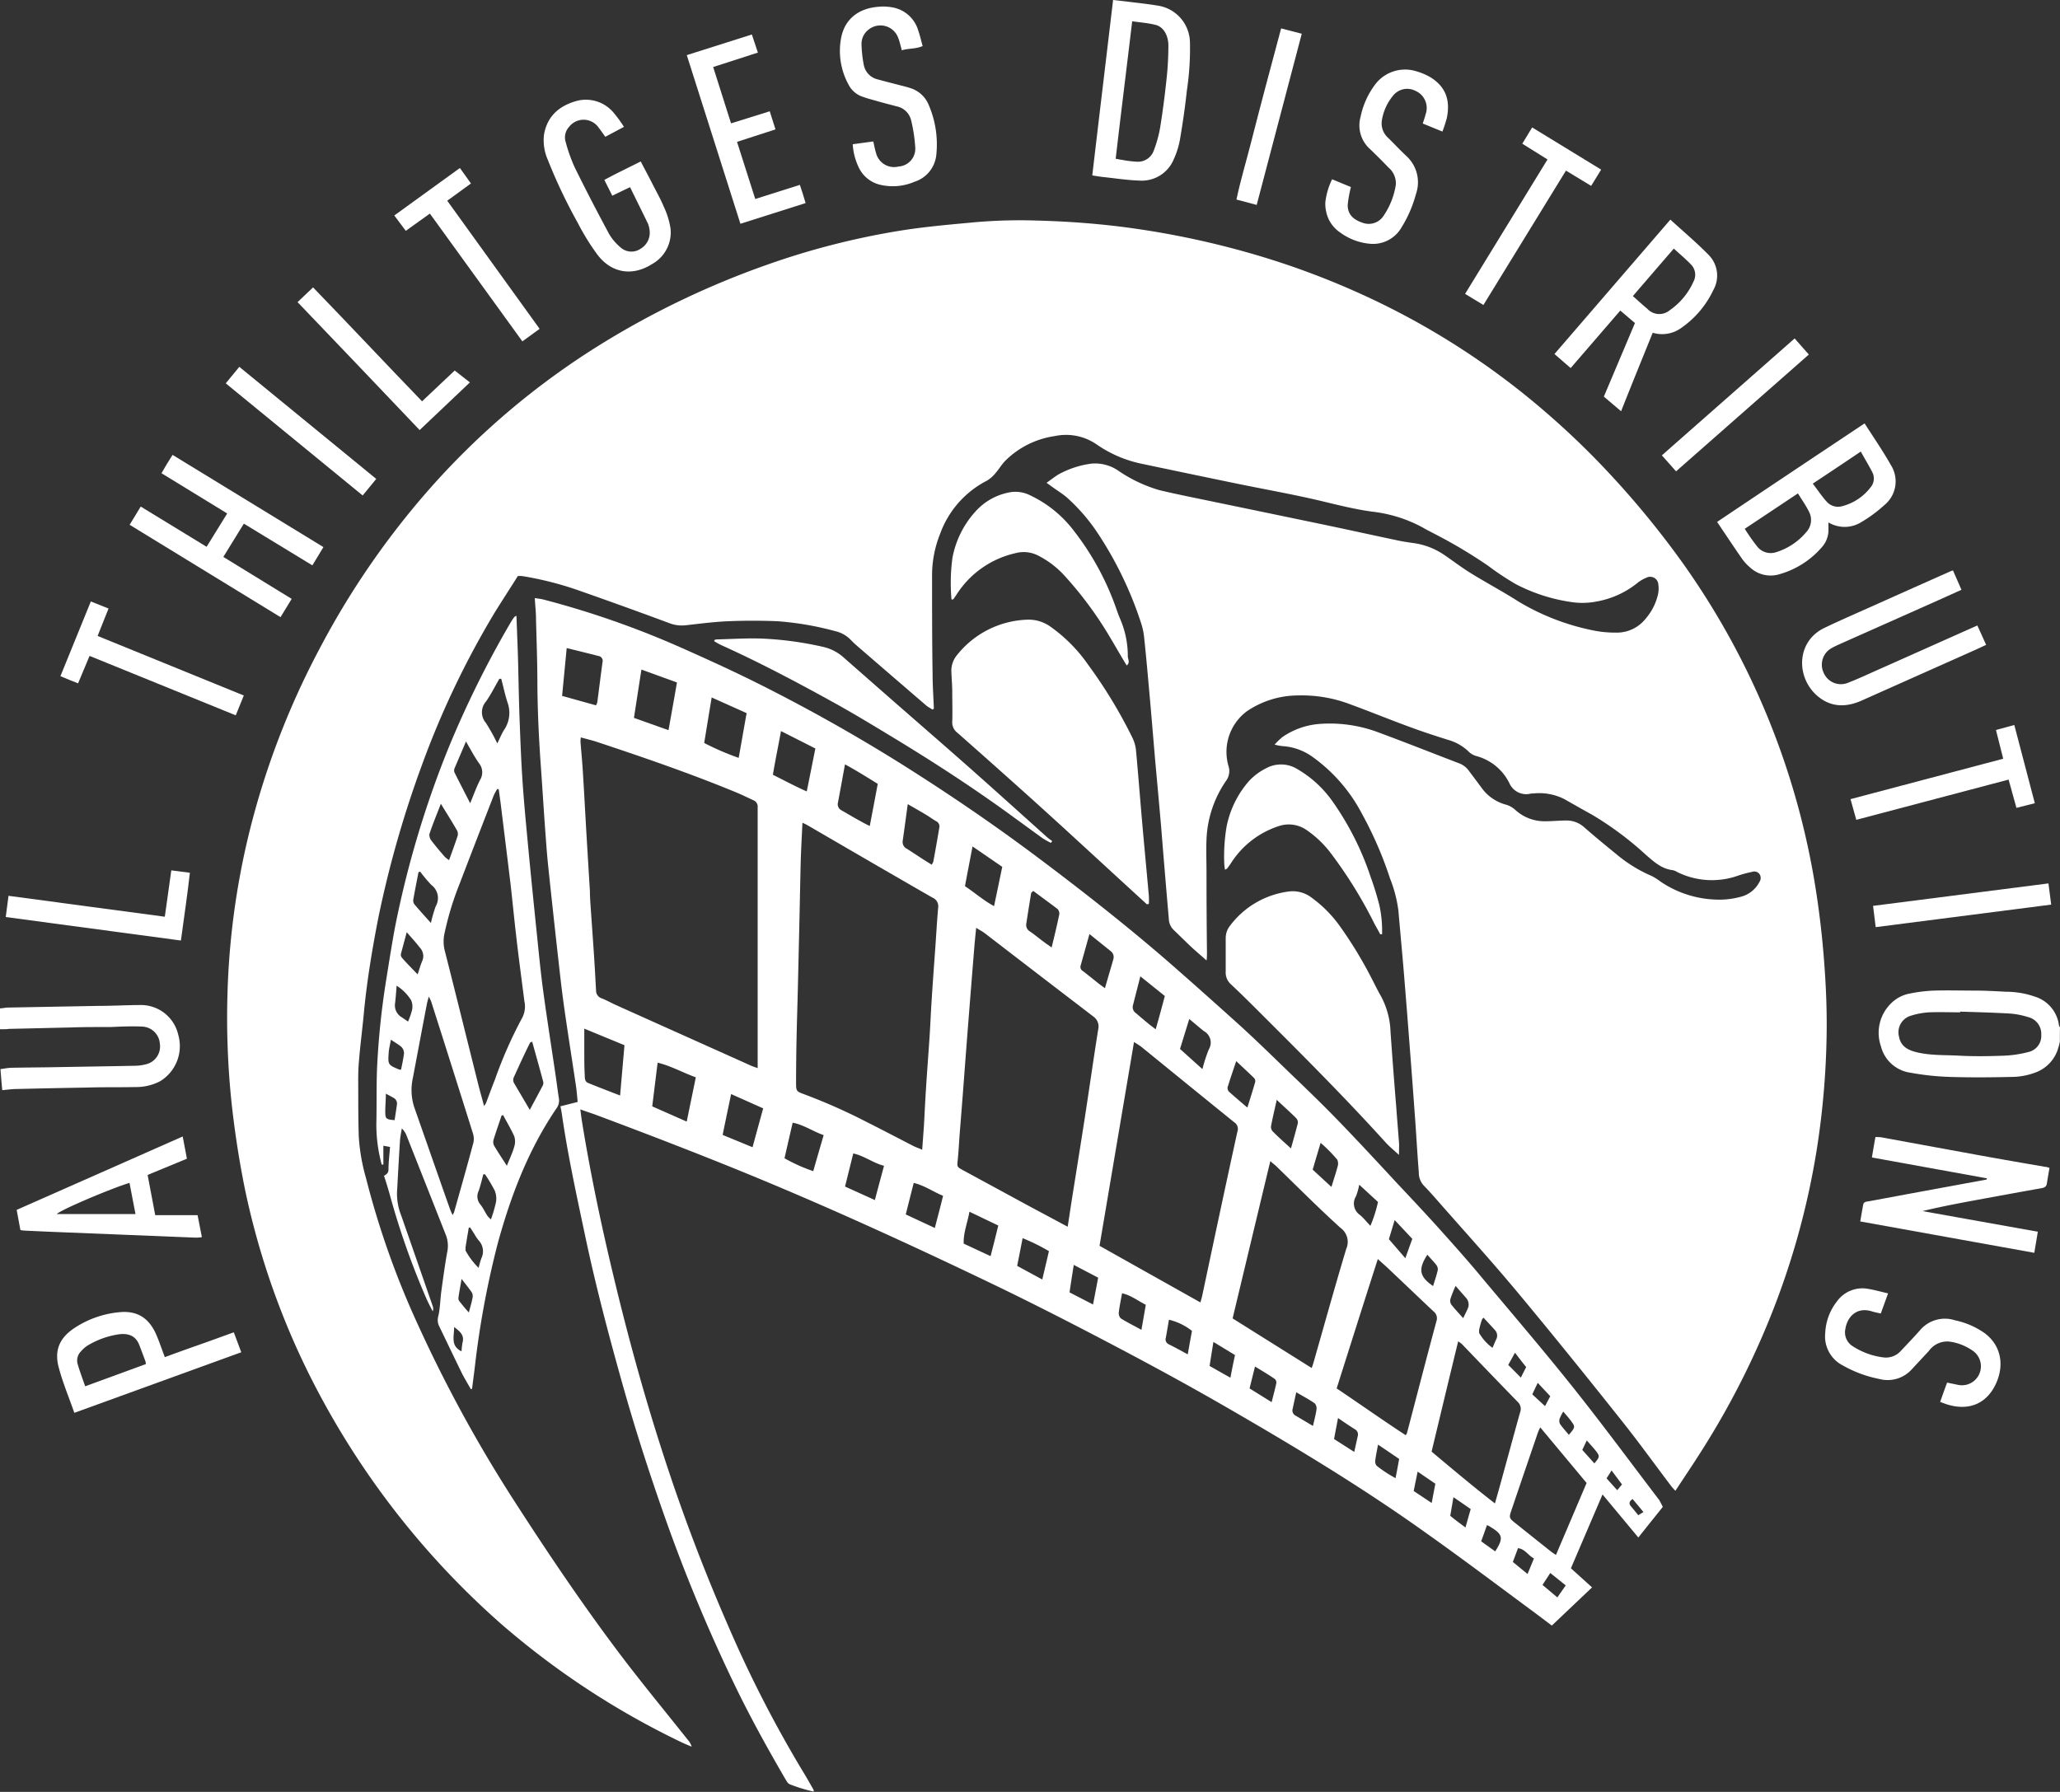 <svg xmlns="http://www.w3.org/2000/svg" viewBox="0 0 358.35 311.75"><rect x="0" y="0" width="358.35" height="311.75" fill="#333333" stroke="none"/><defs><style>.cls-1{fill:#fff;}</style></defs><g id="Layer_2" data-name="Layer 2"><g id="ptd_w"><path class="cls-1" d="M358.33,181.24a15.31,15.31,0,0,1-.42,1.51,6.42,6.42,0,0,1-3.55,3.73,12,12,0,0,1-4.57.88c-3.49.08-7,.11-10.49,0a46.28,46.28,0,0,1-7-.74,6.17,6.17,0,0,1-5.11-4.62,7.16,7.16,0,0,1,1.75-7.42,6.22,6.22,0,0,1,3.35-1.74,25.3,25.3,0,0,1,4.14-.5c2.38-.07,4.77,0,7.16,0,1.8,0,3.62.11,5.42.2a15.26,15.26,0,0,1,5,.86,6,6,0,0,1,4.16,5,.67.67,0,0,0,.18.3C358.33,179.6,358.33,180.42,358.33,181.24ZM341,176v.12c-1.8,0-3.61-.07-5.42,0a13.25,13.25,0,0,0-3.24.61,3,3,0,0,0-2,3.6c.29,1.64,1.44,2.3,2.86,2.68,2.49.65,5.05.51,7.59.65s5.26.1,7.89,0a19.73,19.73,0,0,0,4.11-.62,2.87,2.87,0,0,0,2.3-3,3,3,0,0,0-2.32-3.1,14.12,14.12,0,0,0-3-.6C346.84,176.17,343.93,176.09,341,176Z"/><path class="cls-1" d="M162.22,123.45c-.32-.21-.67-.39-1-.63q-6.18-5.31-12.33-10.63c-.31-.27-.6-.57-.89-.86a5.36,5.36,0,0,0-2.65-1.51,53,53,0,0,0-10.06-1.74c-2.88-.12-5.78-.12-8.65,0-2.45.1-4.91.43-7.35.7a6,6,0,0,1-2.78-.34c-5.37-2-10.74-3.93-16.13-5.82a57.79,57.79,0,0,0-9.55-2.4,6.12,6.12,0,0,0-.75,0c-1.3,2.07-2.67,4.17-4,6.31A152.62,152.62,0,0,0,73.4,133.09a184.89,184.89,0,0,0-7.58,26.55c-1.08,5.52-2,11.06-2.53,16.67-.26,2.81-.64,5.63-.86,8.45-.14,1.55-.12,3.12-.11,4.69,0,2.76,0,5.52.09,8.27A33.77,33.77,0,0,0,63.68,205a148.22,148.22,0,0,0,9.16,25.77,241.17,241.17,0,0,0,16.91,30.81c5.76,8.93,11.7,17.73,18.1,26.21,3.82,5.05,7.85,9.93,11.8,14.9a3.13,3.13,0,0,1,.67,1.19c-.62-.26-1.26-.52-1.86-.81a140.26,140.26,0,0,1-31.37-20.62,142.73,142.73,0,0,1-34.15-45.05A134.2,134.2,0,0,1,42.6,206.84c-1-4.94-1.77-9.94-2.32-15a141.86,141.86,0,0,1-.7-19.22,133.3,133.3,0,0,1,3.63-27.18A139,139,0,0,1,55.57,112.9,141.87,141.87,0,0,1,74.21,85.64a133.35,133.35,0,0,1,30.48-25.85A148.81,148.81,0,0,1,133.6,46a132.62,132.62,0,0,1,23-5.87c3.92-.63,7.9-1,11.86-1.36a89.79,89.79,0,0,1,11.83-.4c5,.13,9.91.47,14.85,1.09A150,150,0,0,1,217,43.92a139.45,139.45,0,0,1,21,7.8,132.87,132.87,0,0,1,31,20.09,140.44,140.44,0,0,1,11.68,11.34,155.51,155.51,0,0,1,12.18,15,133.59,133.59,0,0,1,22.94,56.17q1,6.25,1.49,12.59c.35,4.43.54,8.87.46,13.32a141.94,141.94,0,0,1-1.69,19.62A135.1,135.1,0,0,1,307.6,230a142.28,142.28,0,0,1-11.82,22.75c-1.39,2.19-2.84,4.33-4.33,6.61a8.74,8.74,0,0,1-.7-.77c-2.86-3.77-5.62-7.62-8.57-11.32-6-7.56-12.08-15.1-18.26-22.52-4.5-5.4-9.23-10.6-13.87-15.89-.78-.89-1.58-1.79-2.41-2.64a3.29,3.29,0,0,1-.83-2.25c-.23-2.91-.4-5.83-.6-8.73q-.48-6.69-1-13.39-.48-6.32-1-12.64c-.3-3.6-.64-7.19-.95-10.79a23.23,23.23,0,0,0-1.46-5.6,65.46,65.46,0,0,0-4.91-11.3,28.25,28.25,0,0,0-8.79-10,10,10,0,0,0-5.08-1.72,9.17,9.17,0,0,1-1.3-.26,14.2,14.2,0,0,1,1.35-1.3,13.09,13.09,0,0,1,6.55-2.3A24,24,0,0,1,240,127.5c4.63,1.71,9.22,3.54,13.83,5.3a3.71,3.71,0,0,1,1.73,1.35c.74,1,1.51,2,2.28,3.06A7.67,7.67,0,0,0,262,140a4,4,0,0,1,1.57.88,7.54,7.54,0,0,0,5.27,2c1.22,0,2.46-.14,3.69-.13a4.52,4.52,0,0,1,3,1.13c1.88,1.65,3.82,3.24,5.77,4.83a24.58,24.58,0,0,0,6,3.68,9.79,9.79,0,0,1,1.58,1,18.2,18.2,0,0,0,10.72,3.12,14.26,14.26,0,0,0,3.28-.51,5,5,0,0,0,3.18-2.56,1.2,1.2,0,0,0,0-1.39,1.11,1.11,0,0,0-1.22-.38,21.26,21.26,0,0,0-2.49.67,13.57,13.57,0,0,1-10.55-.61,2.59,2.59,0,0,0-.79-.34c-1.93-.21-3.26-1.43-4.64-2.62a56.84,56.84,0,0,0-9.37-7c-1.62-.89-3.23-1.81-4.83-2.72a9.63,9.63,0,0,0-5.5-1c-.2,0-.41,0-.62.07a3.2,3.2,0,0,1-3.49-1.88,9,9,0,0,0-5.75-4.71,3.05,3.05,0,0,1-1.36-.8,8.38,8.38,0,0,0-3.51-2c-2.24-.7-4.47-1.43-6.66-2.24-3.51-1.29-7-2.71-10.51-4a23.61,23.61,0,0,0-8.95-1.5,15.9,15.9,0,0,0-8.93,2.76,8.81,8.81,0,0,0-3.21,9.44,2.87,2.87,0,0,1-.4,2.66A19.28,19.28,0,0,0,209.88,146c-.08,2,0,3.94,0,5.9q0,6.92.08,13.84c0,.39,0,.78-.07,1.36-1-.89-1.87-1.62-2.7-2.39-1-.95-2-1.94-3-2.9a2.83,2.83,0,0,1-.87-2Q202.64,152,202,144c-.32-3.72-.66-7.44-1-11.16-.34-3.88-.65-7.77-1-11.65-.3-3.35-.59-6.71-.94-10a12.31,12.31,0,0,0-.63-3,64.34,64.34,0,0,0-7.25-15.09,32.15,32.15,0,0,0-5.68-6.63c-.72-.6-1.54-1.1-2.3-1.65L182.06,84c.75-.54,1.34-1,2-1.42a16.13,16.13,0,0,1,5.81-1.92,7.13,7.13,0,0,1,4.77,1.3,24.94,24.94,0,0,0,7,3.3c1.6.39,3.2.73,4.81,1.07q11.9,2.46,23.77,4.93c4.34.91,8.68,1.87,13,2.78.8.17,1.62.29,2.43.41a12.51,12.51,0,0,1,5.61,2.11c1.56,1.07,3.07,2.22,4.68,3.21,2.73,1.68,5.57,3.19,8.27,4.92a40.88,40.88,0,0,0,12.7,4.94,19.17,19.17,0,0,0,4.15.43,6.41,6.41,0,0,0,5.28-2.51,9.7,9.7,0,0,0,2.08-4.15,4.92,4.92,0,0,0,.06-1.71,1.42,1.42,0,0,0-2.1-1.17,6.15,6.15,0,0,0-1.49.86,15.65,15.65,0,0,1-7.22,3.28,12.83,12.83,0,0,1-4.05.12,30.21,30.21,0,0,1-9.84-3.1,48.52,48.52,0,0,1-4.94-3.27,86.43,86.43,0,0,0-9.54-5.66c-.62-.33-1.25-.64-1.85-1A24.15,24.15,0,0,0,238.58,89c-3-.42-6-1.18-8.91-1.88-4.84-1.14-9.74-2-14.6-3q-8.28-1.71-16.53-3.45a21.35,21.35,0,0,1-7.77-3.35,9.37,9.37,0,0,0-7.3-1.45,15.27,15.27,0,0,0-8.66,4.36c-.56.59-1,1.33-1.52,1.94a5.88,5.88,0,0,1-1.62,1.46,16.81,16.81,0,0,0-8.13,9.24,19.48,19.48,0,0,0-1.4,7.59c0,5.61,0,11.2.09,16.81,0,2,.15,4,.22,6A.67.67,0,0,1,162.22,123.45Z"/><path class="cls-1" d="M289.25,262.17c-1.44,1.8-2.8,3.49-4.25,5.32L278.77,260l-5.5,12.84,3.68,3.33-7,6.64c-1.25-.94-2.47-1.87-3.72-2.79-6-4.44-12-8.95-18.12-13.29-11.39-8.15-23.39-15.35-35.52-22.34-6.38-3.67-12.86-7.18-19.37-10.6s-13.08-6.79-19.72-10c-13.53-6.51-27.16-12.79-41-18.55-9.5-3.94-19.1-7.64-28.72-11.24-.88-.33-1.77-.6-2.83-1,.12.9.21,1.66.34,2.43,1.45,8.88,3.3,17.69,5.4,26.44,2.46,10.31,5.26,20.55,8.52,30.65a321.46,321.46,0,0,0,11.41,30.22,210.36,210.36,0,0,0,13.12,25.57c.62,1,1.2,2.06,1.8,3.1,0,0,0,.08,0,.28a26.19,26.19,0,0,1-4.17-1.28c-.33-.13-.56-.58-.77-.93-3.13-5.37-6.13-10.81-8.83-16.4a285.78,285.78,0,0,1-12-28.81c-2.73-7.71-5.24-15.49-7.46-23.38-2.39-8.51-4.64-17-6.48-25.7-1.49-7.07-3.05-14.14-4.08-21.3-.06-.44-.15-.88-.26-1.42l3-.76c-.1-1-.17-2-.33-3-.69-4.63-1.43-9.26-2.08-13.88-.43-3.1-.76-6.2-1.11-9.3q-.84-7.53-1.63-15.05c-.26-2.54-.42-5.07-.61-7.62-.24-3.48-.46-7-.71-10.44-.31-4.51-.51-9-.54-13.55,0-3.74-.15-7.48-.24-11.22,0-1.14-.14-2.28-.21-3.6.63.1,1.06.14,1.49.25a156.42,156.42,0,0,1,24,8.39c4.35,1.93,8.69,3.91,13,6.05q12.81,6.39,25,14c8.19,5.14,16.19,10.58,23.94,16.39s15.27,11.71,22.55,18c4,3.49,8,7.06,12,10.66,3.34,3,6.59,6.21,9.85,9.35,2.56,2.45,5.11,4.92,7.57,7.45,3.5,3.61,6.92,7.29,10.35,11,2.65,2.82,5.3,5.63,7.88,8.51s5,5.59,7.37,8.47c5.34,6.36,10.74,12.68,15.91,19.18,5,6.3,9.8,12.8,14.69,19.22A12.52,12.52,0,0,1,289.25,262.17ZM131.8,185.83V147.77c0-2.43,0-4.86,0-7.28a1.2,1.2,0,0,0-.75-1.27c-.9-.41-1.78-.85-2.69-1.24-8-3.32-16.21-6.15-24.44-8.88-.92-.31-1.87-.52-2.88-.81a4.68,4.68,0,0,0-.06.74c.12,1.64.29,3.27.39,4.9.21,3.28.38,6.56.57,9.84.22,3.77.45,7.53.68,11.3,0,.78.05,1.57.1,2.34.21,3,.43,6.05.63,9.08.13,2,.23,3.93.34,5.9a1.39,1.39,0,0,0,1,1.3c.83.34,1.63.78,2.45,1.16l23.28,10.45C130.78,185.48,131.2,185.61,131.8,185.83Zm7.79-42.69c-.1,2.21-.22,4.28-.29,6.37-.1,3.78-.16,7.56-.25,11.34l-.25,10.73c-.07,3.12-.18,6.24-.24,9.37-.05,2.43-.07,4.85-.08,7.28,0,1.59,0,1.63,1.45,2.16a99.28,99.28,0,0,1,10.81,4.8c2.72,1.36,5.41,2.78,8.12,4.17.47.24,1,.41,1.56.67.11-1.53.22-2.92.31-4.3.12-2.09.21-4.18.35-6.27.19-3.11.44-6.22.64-9.33.13-2,.21-4.1.35-6.15.19-3.07.42-6.13.64-9.2.16-2.29.29-4.59.49-6.88a1.62,1.62,0,0,0-1-1.74c-7.27-4.17-14.52-8.4-21.77-12.61A9,9,0,0,0,139.59,143.14Zm46.14,70.28c.31-2,.58-3.82.87-5.64.69-4.34,1.39-8.67,2.06-13,.81-5.24,1.55-10.47,2.38-15.7a2.11,2.11,0,0,0-.86-2.24q-9.41-7.2-18.79-14.42c-.47-.36-1-.64-1.58-1-.13,1.33-.25,2.46-.34,3.59-.34,4.18-.67,8.34-1,12.51-.28,3.52-.54,7-.81,10.56-.23,3.11-.48,6.21-.73,9.32-.11,1.48-.18,3-.33,4.42-.11,1.17-.15,1.17.83,1.72.17.11.36.19.54.29l11.05,6Zm11.54-32.14-6,35.46,17.55,9.85c.16-.59.29-1,.37-1.44,2-9.44,4-18.87,6.07-28.31a1.34,1.34,0,0,0-.53-1.57c-5.4-4.36-10.79-8.76-16.18-13.14C198.2,181.86,197.82,181.65,197.27,181.28ZM228.18,238c.16-.46.27-.76.35-1.08,1.88-6.55,3.69-13.12,5.66-19.65a3,3,0,0,0-1-3.65c-3.84-3.47-7.49-7.16-11.21-10.76-.28-.26-.61-.5-1-.85-2.22,9.23-4.38,18.27-6.56,27.36Zm4.35,3.56c4.09,2.74,8,5.52,12,8.13a1.81,1.81,0,0,0,.22-.36c1.7-6.48,3.38-13,5.12-19.45a1.51,1.51,0,0,0-.49-1.72c-2.57-2.42-5.13-4.87-7.7-7.3-.61-.59-1.27-1.15-2-1.82C237.27,226.55,234.91,234,232.53,241.52Zm16.52,11c3.66,3.07,7.23,6.07,11,9,.3-1.05.55-1.92.79-2.78,1.19-4.32,2.36-8.65,3.57-13a1.68,1.68,0,0,0-.32-1.81c-3.28-3.36-6.53-6.75-9.78-10.13a7.39,7.39,0,0,0-.65-.48C252.09,239.79,250.59,246.08,249.05,252.48Zm18.89-4.23a8,8,0,0,0-.37.78q-2.34,6.83-4.65,13.64c-.43,1.27-.4,1.38.64,2.2q3.12,2.5,6.27,5c.24.19.51.35.84.57L276,258Zm-166.3-69.37c0,1.44,0,2.65,0,3.88,0,1.39,0,2.79.08,4.18,0,.53,0,1.14.57,1.38,1.8.74,3.62,1.43,5.58,2.19.26-3,.51-5.85.76-8.75Zm8.65-54.06,6,2.13c.51-2.85,1-5.54,1.47-8.3l-6.18-2.24C111.15,119.23,110.73,122,110.29,124.82ZM98.58,112.75c-.27,2.84-.53,5.52-.8,8.32,2,.55,3.92,1.1,5.9,1.64a2.52,2.52,0,0,0,.23-.56c.3-2.31.59-4.62.9-6.94a.86.86,0,0,0-.72-1.09C102.33,113.67,100.55,113.23,98.58,112.75Zm20.88,82.38c.55-2.71,1.07-5.19,1.58-7.7-2.28-.82-4.33-2-6.64-2.55-.33,2.63-.63,5.09-.94,7.6Zm4.34-73.79c-.45,2.72-.87,5.29-1.3,7.92a46.58,46.58,0,0,0,6,2.59c.48-2.69.92-5.21,1.38-7.78Zm12.06,5.85c-.48,2.63-1,5.11-1.41,7.6,2,1,3.86,2,5.89,2.9.53-2.61,1-5,1.5-7.47Zm16.83,9.18c-1.91-1.17-3.71-2.32-5.7-3.39-.43,2.36-.82,4.53-1.23,6.69a1.17,1.17,0,0,0,.65,1.32c1.18.68,2.33,1.37,3.51,2,.41.24.84.45,1.38.72C151.78,141.19,152.24,138.79,152.69,136.37Zm5.22,3.53c-.31,2.26-.58,4.32-.88,6.39a1.31,1.31,0,0,0,.77,1.4c.94.6,1.87,1.22,2.79,1.82l1.49.93a3.8,3.8,0,0,0,.27-.51q.56-3,1.07-6.06a1,1,0,0,0-.57-1c-.61-.35-1.16-.77-1.77-1.13C160.08,141.14,159.05,140.56,157.91,139.9Zm-27,59.69c.63-2.32,1.23-4.52,1.85-6.76l-5.58-2.49c-.5,2.44-1,4.75-1.47,7.11Zm43.44-48.78-5.17-3.55c-.47,2.44-.9,4.68-1.32,6.91,1.73,1.15,3.18,2.45,5.06,3.48C173.42,155.27,173.88,153.07,174.35,150.81Zm-36.46,44.51c-.48,2.08-.95,4.11-1.42,6.19a28.67,28.67,0,0,0,5,2.24c.6-2.12,1.2-4.15,1.81-6.27C141.41,196.84,139.85,195.7,137.89,195.32ZM179.74,155c-.25.25-.35.3-.36.36q-.44,2.66-.85,5.33a1.29,1.29,0,0,0,.62,1.35c.85.58,1.63,1.24,2.46,1.85.37.28.76.54,1.33.94.49-2,.94-3.87,1.32-5.7a1.15,1.15,0,0,0-.31-1C182.58,157.09,181.16,156.06,179.74,155Zm-26,47.81c-1.9-.5-3.38-1.72-5.31-2.14L147,206.43l5.19,2.35C152.71,206.77,153.23,204.88,153.78,202.83Zm8.88,10.83c.51-2,1-3.78,1.43-5.6-1.78-.73-3.21-1.79-5.1-2.24-.48,1.87-.93,3.66-1.39,5.48Zm26.9-51.14L188,167.93a.81.81,0,0,0,.36,1c.88.67,1.74,1.37,2.6,2.06.37.29.74.56,1.25.93.52-1.81,1-3.4,1.45-5a1.29,1.29,0,0,0-.44-1.44Zm13.07,10.75c-1.37-1.1-2.7-2.18-4.22-3.39-.47,1.86-.9,3.51-1.32,5.17a1.28,1.28,0,0,0,.6,1.27c.74.65,1.51,1.28,2.26,1.91l1.13.86C201.64,177,202.12,175.19,202.63,173.27Zm-29,39.93-4.95-2.37c-.33,1.92-1.07,3.63-1,5.55l4.68,2.18C172.78,216.75,173.21,215.05,173.66,213.2ZM209.17,186a26.1,26.1,0,0,1,1.11-3.43,2.27,2.27,0,0,0-.84-3.17c-.83-.65-1.62-1.34-2.56-2.12l-1.61,5.21Zm-32.23,34.23,4.37,2.37c.41-1.73.78-3.31,1.16-4.93a34.14,34.14,0,0,0-4.58-2.26C177.56,217.1,177.26,218.65,176.94,220.24Zm47.63-20.44c.44-1.56.85-3,1.2-4.4a1.11,1.11,0,0,0-.3-.87c-1-1-2.13-2-3.37-3.17-.37,1.66-.72,3.12-1,4.59a1.17,1.17,0,0,0,.29.89C222.37,197.82,223.4,198.73,224.57,199.8Zm-9.52-15.19c-.53,1.6-1,2.92-1.4,4.25a.94.94,0,0,0,.18,1.12c1,.88,2,1.74,3.16,2.72.5-1.6.94-3,1.35-4.41a.79.79,0,0,0-.13-.67C217.23,186.64,216.22,185.72,215.05,184.61Zm-29,40.24,4.09,2.11c.31-1.62.6-3.09.89-4.67-1.41-.74-2.77-1.44-4.24-2.22C186.52,221.75,186.29,223.24,186.05,224.85ZM199.32,227c-1.39-.69-2.55-1.65-4.13-2-.2,1.13-.44,2.21-.56,3.29a1.31,1.31,0,0,0,.33,1.07c1.12.7,2.32,1.29,3.6,2C198.84,229.78,199.07,228.42,199.32,227Zm32.29-20.5c.4-1.32.78-2.43,1.08-3.57a1.62,1.62,0,0,0-.07-1.18,24.72,24.72,0,0,0-2.89-2.92c-.52,1.73-.95,3.19-1.38,4.66Zm-25,29.15c.27-1.53.51-2.84.74-4.11a10.33,10.33,0,0,0-4-1.94c-.19,1.09-.36,2.1-.54,3.1a.94.94,0,0,0,.45,1.15C204.3,234.36,205.33,234.92,206.58,235.61Zm11.7,2.11-.94,3.79,3.84,2.39c.31-1.23.59-2.25.81-3.28a.84.84,0,0,0-.24-.74C220.68,239.16,219.56,238.5,218.28,237.72Zm-3.45-2-3.78-2.3c-.24,1.51-.46,2.85-.66,4.18,1.25.72,2.38,1.35,3.62,2.05C214.29,238.31,214.55,237.1,214.83,235.76Zm23.54-22.52a22.84,22.84,0,0,0,1.31-4.13l-3.26-3a11.8,11.8,0,0,1-.56,2,2.39,2.39,0,0,0,.65,3.24C237.15,211.84,237.67,212.51,238.37,213.24Zm-10,34.84c.24-1.07.48-1.94.61-2.84a1.32,1.32,0,0,0-.3-1.09c-1-.69-2.07-1.26-3.22-1.93-.23,1.07-.43,1.95-.61,2.83a1,1,0,0,0,.42,1.19Zm16.07-29.18c.43-1.21.81-2.27,1.21-3.37l-3.07-3.27-1,3.33Zm-8.89,33.7c.24-1.09.45-2,.64-2.9a1,1,0,0,0-.46-1c-1-.63-1.93-1.25-3-2-.24,1.28-.47,2.43-.69,3.66Zm7.83,1.23c-1.21-.82-2.39-1.63-3.69-2.5-.19,1-.38,1.92-.49,2.79a1.16,1.16,0,0,0,.25.89,22.37,22.37,0,0,0,3.28,2.15C243,256,243.19,254.92,243.39,253.83Zm2.53,5.58,3.11,2.07c.24-1.24.43-2.27.64-3.35l-3.08-2.1C246.36,257.23,246.15,258.26,245.92,259.41Zm9,6.3c.33-1.17.61-2.17.9-3.17l-3-2.07c-.22,1.25-.38,2.23-.56,3.24C253.09,264.39,253.93,265,254.88,265.71Zm-1.73-42a21.58,21.58,0,0,0-.88,2.22,1.25,1.25,0,0,0,.11,1c.61.79,1.31,1.52,2.09,2.4.31-.64.55-1.12.76-1.59a1.73,1.73,0,0,0-.31-2C254.37,225.05,253.84,224.43,253.15,223.66Zm4.87,5.51c-.14.17-.24.24-.27.34a12.12,12.12,0,0,0-.42,1.42,2.19,2.19,0,0,0-.07.95,8.18,8.18,0,0,0,2.31,2.56c.22-.49.42-1,.64-1.46a1.4,1.4,0,0,0-.2-1.61C259.37,230.64,258.7,229.93,258,229.17Zm-8.79-5.47c.28-.91.58-1.78.8-2.68a1.26,1.26,0,0,0-.18-.93c-.49-.63-1.06-1.21-1.61-1.85C246.57,220.94,247.05,222.16,249.23,223.7Zm9.37,41.6c-.35,1-.66,1.88-1,2.8l2.44,1.75c1.47-2.3,1.34-2.94-.78-4.22C259.12,265.53,258.93,265.46,258.6,265.3Zm4.51,6.39,2.56,2.1c.41-1,.74-1.8,1.11-2.72-1-.49-1.52-1.62-2.77-1.78Zm7.74,6.17,1.46-2.09-2.69-2.16c-.49.76-.91,1.39-1.35,2.08C269.14,276.41,269.94,277.09,270.85,277.86Zm-7.36-42.59-1.18,2.14c.78.78,1.46,1.46,2.19,2.21l.93-1.84C264.8,237,264.2,236.2,263.49,235.27Zm5.22,9.31c.36-.68.64-1.22.91-1.72l-2.18-2.33-.95,2Zm4.13,5c1-1.13,1.1-1.38.69-2s-1-1.3-1.65-2.05a7.46,7.46,0,0,0-.64,1.26,1.26,1.26,0,0,0,.08.9C271.77,248.31,272.31,248.91,272.84,249.54Zm2.35,2.62,2.1,2.34c.94-1.09,1-1.26.2-2.24-.44-.56-.93-1.08-1.52-1.75Zm6.09,7,.82-1c-.6-.79-1.16-1.55-1.82-2.43-.36.58-.62,1-.87,1.37C280.06,257.85,280.63,258.49,281.28,259.2Zm4.55,3.8L284,260.79c-.61.43-.68.81-.27,1.29s.82,1,1.26,1.53Z"/><path class="cls-1" d="M89.84,107.14c.09,2.42.18,4.72.26,7,.09,3.33.14,6.66.25,10,.14,3.75.27,7.48.51,11.21s.58,7.28.92,10.91c.53,5.68,1.11,11.36,1.69,17,.32,3.15.63,6.29,1.06,9.42.65,4.76,1.4,9.5,2.1,14.25.21,1.38.37,2.78.59,4.15a2.3,2.3,0,0,1-.41,1.74C91.92,200,88.87,208,86.6,216.27a156.06,156.06,0,0,0-4,21.55c-.15,1.26-.32,2.51-.48,3.78,0,0-.06,0-.2.11-.49-.87-1-1.72-1.48-2.62-1.38-2.81-2.72-5.63-4.08-8.44a2.44,2.44,0,0,1-.1-1.73c.31-1.4.32-2.85.51-4.27.31-2.24.61-4.47,1-6.69a5.25,5.25,0,0,0-.17-3q-3.42-8.67-6.85-17.33a3.46,3.46,0,0,0-.85-1.31c-.11.72-.28,1.45-.32,2.17-.2,3-.35,6-.52,9a10.3,10.3,0,0,0,.74,4c1.83,5.23,3.65,10.49,5.47,15.73a1.27,1.27,0,0,1,0,.92c-.36-.72-.75-1.44-1.08-2.18a134.15,134.15,0,0,1-6.39-18.14c-.3-1.06-.62-2.12-1-3.26.4-.24.78-.47.78-1.08,0-1.3.17-2.6.27-3.94l-1.16-.21v3.28l-.29,0c-.08-.29-.15-.58-.22-.88a26.07,26.07,0,0,1-.71-6.36c.07-3.09,0-6.18.11-9.26a135.9,135.9,0,0,1,1.53-15.19c.51-3.17,1-6.34,1.58-9.48A172,172,0,0,1,78.07,130a176.29,176.29,0,0,1,10.8-21.77c.19-.32.4-.62.62-.92A2.11,2.11,0,0,1,89.84,107.14Zm-5.63,85.29a4.36,4.36,0,0,0,.36-.59c.51-1.35,1-2.7,1.52-4A75.6,75.6,0,0,1,90.88,177a4.28,4.28,0,0,0,.33-2.87c-.47-3.78-1-7.56-1.42-11.35-.36-3.05-.65-6.12-1-9.17-.56-4.64-1.14-9.29-1.71-13.93-.1-.79-.22-1.57-.32-2.36l-.26-.06a9.45,9.45,0,0,0-.61,1.13q-3,7.69-5.95,15.4a52.51,52.51,0,0,0-2.59,8.48,6.55,6.55,0,0,0,0,3.05c2,7.85,3.93,15.71,5.9,23.55C83.54,190,83.86,191.12,84.21,192.43Zm-5.48,18.95a4.27,4.27,0,0,0,.25-.45c1.13-4,2.28-8.06,3.36-12.09a3.13,3.13,0,0,0-.08-1.69q-3.6-11.46-7.25-22.9a8.11,8.11,0,0,0-.42-.87c-.14.53-.25.88-.32,1.23-.83,4.31-1.63,8.62-2.45,12.93a9.67,9.67,0,0,0,.24,5.09c2.07,5.89,4.12,11.79,6.2,17.67A9.87,9.87,0,0,0,78.73,211.38Zm13.43-18.29c.8-1.51,1.53-2.83,2.22-4.17a1,1,0,0,0,.12-.71c-.62-2.32-1.27-4.63-1.93-7-.23.13-.34.15-.37.21-1,2-1.91,4-2.82,6a1.14,1.14,0,0,0,0,.94C90.28,189.9,91.18,191.41,92.16,193.09Zm-5-75h-.29c-.76,1.31-1.44,2.68-2.3,3.92a2.84,2.84,0,0,0-.06,3.74,32.63,32.63,0,0,1,2,3.59c.44-.91.75-1.66,1.17-2.34a5.28,5.28,0,0,0,.61-4.77C87.84,120.84,87.56,119.44,87.18,118.05ZM81.06,129c-.71,1.69-1.36,3.18-2,4.7a1,1,0,0,0,0,.69c.86,1.72,1.74,3.42,2.73,5.35.64-1.53,1.1-2.84,1.73-4.07a2.5,2.5,0,0,0-.16-2.84C82.52,131.65,81.86,130.38,81.06,129Zm-4.37,10.84c-.75,1.94-1.44,3.6-2,5.3a1.66,1.66,0,0,0,.41,1.17c.71.95,1.5,1.86,2.27,2.75a5.07,5.07,0,0,0,.75.58c.54-1.51,1.06-2.89,1.51-4.29a1.4,1.4,0,0,0-.2-1C78.6,142.91,77.72,141.52,76.69,139.83ZM73.1,151.65l-.3.08c-.3,1.6-.63,3.19-.91,4.79a1.13,1.13,0,0,0,.19.8c.89,1.05,1.82,2.07,2.88,3.26a22.74,22.74,0,0,1,.83-2.89,2.85,2.85,0,0,0-.74-3.72A23,23,0,0,1,73.1,151.65ZM87.52,194l-.27.08c-.45,1.35-.92,2.69-1.35,4.06a1.54,1.54,0,0,0,0,1.08c.66,1.15,1.42,2.26,2.27,3.6.51-1.28,1-2.28,1.29-3.34a3,3,0,0,0,0-1.79C88.88,196.41,88.17,195.22,87.52,194ZM70.75,162.18c-.36,1.38-.68,2.56-1,3.73a.85.85,0,0,0,.14.68c.87,1,1.76,1.89,2.76,2.93.3-.89.49-1.6.77-2.26a2.12,2.12,0,0,0-.39-2.4C72.38,164,71.64,163.2,70.75,162.18ZM84.37,204.3l-.29,0c-.27,1-.5,2-.83,2.93a2.15,2.15,0,0,0,.28,2.28c.49.6.82,1.33,1.25,2a5,5,0,0,0,.62.64,24.06,24.06,0,0,0,.88-3,3.7,3.7,0,0,0-.21-2A28,28,0,0,0,84.37,204.3Zm-2.6,9.23-.23.08c-.18,1.12-.38,2.23-.55,3.35a2.36,2.36,0,0,0,0,.37,1,1,0,0,0,0,.25,12.92,12.92,0,0,0,2.27,3,16.63,16.63,0,0,1,.47-1.65,2.78,2.78,0,0,0-.5-3.17,9.63,9.63,0,0,1-.75-1.13C82.24,214.24,82,213.88,81.77,213.53ZM69,171.49c-.11,1.22-.16,2.19-.29,3.16A2.38,2.38,0,0,0,69.92,177l1.06.73a12.64,12.64,0,0,0,.71-2.06,2.8,2.8,0,0,0-.17-1.65A7.91,7.91,0,0,0,69,171.49Zm-1,9.39c-.15.87-.33,1.53-.38,2.21-.15,2.16-.14,2.16,1.85,3,.06,0,.15,0,.3,0,.16-.83.35-1.66.47-2.52a1.54,1.54,0,0,0-.55-1.55C69.2,181.64,68.67,181.34,68,180.88Zm12.3,41.61c-.22,1.28-.41,2.27-.55,3.27a.83.83,0,0,0,.13.58c.5.64,1,1.25,1.68,2,.26-1,.49-1.74.63-2.49a1.41,1.41,0,0,0-.08-.94C81.6,224.15,81,223.43,80.29,222.49ZM67.12,190.27c0,1.2-.1,2.12-.1,3.06,0,1.33.12,1.42,1.62,1.55.14-.88.28-1.76.4-2.65a1.12,1.12,0,0,0-.6-1.24C68.1,190.79,67.73,190.6,67.12,190.27ZM79,230.87c0,1.68-.65,3.29,1.29,4.23a11.19,11.19,0,0,1,.17-1.52C80.81,232.31,80.05,231.66,79,230.87Z"/><path class="cls-1" d="M199.51,157.33l-5.17-4.74q-4.4-4.05-8.81-8.09t-9.14-8.27c-3.28-2.93-6.55-5.85-9.86-8.76a2.23,2.23,0,0,1-.88-1.9c.06-1.73,0-3.47,0-5.19,0-1.14-.11-2.29-.15-3.44a4.27,4.27,0,0,1,1-3,16.3,16.3,0,0,1,12.17-6.13,6.5,6.5,0,0,1,4,1.17,26.93,26.93,0,0,1,6.64,6.7A83.42,83.42,0,0,1,197,128.37a6.34,6.34,0,0,1,.62,2.23c.39,4.2.71,8.41,1.08,12.62s.77,8.41,1.15,12.61a13.47,13.47,0,0,1,0,1.42Z"/><path class="cls-1" d="M243.36,200.93c-.83-.78-1.64-1.42-2.32-2.17-7.43-8.21-15.26-16-23.11-23.83-1.26-1.25-2.52-2.49-3.81-3.69a2.73,2.73,0,0,1-.9-2.2c0-1.93,0-3.87,0-5.8a3.44,3.44,0,0,1,.73-2.16,15.19,15.19,0,0,1,10.4-6,5.41,5.41,0,0,1,3.93,1.18,21.45,21.45,0,0,1,4.89,5,72.21,72.21,0,0,1,5.49,9.07c.52,1,1,2,1.55,2.95a14,14,0,0,1,1.68,6.24c.31,4.38.64,8.75,1,13.13.15,2.13.34,4.26.49,6.38C243.39,199.65,243.36,200.26,243.36,200.93Z"/><path class="cls-1" d="M345.63,205l-20-3.63c.2-1.24.39-2.32.61-3.55.45,0,.89,0,1.31.1L344.37,201c3.8.69,7.6,1.35,11.4,2,.24,0,.47.11.75.18-.15.93-.32,1.82-.45,2.7-.08.55-.39.74-.91.83-3.27.58-6.54,1.18-9.82,1.78-3.63.67-7.26,1.33-10.91,2.21l20.06,3.59c-.19,1.2-.39,2.35-.61,3.67l-30.28-5.46c.18-1,.34-2,.52-2.93.11-.52.58-.51,1-.58l6.78-1.26,13.69-2.52A2.17,2.17,0,0,1,345.63,205Z"/><path class="cls-1" d="M196,115.78c-1-1.63-1.92-3.26-2.89-4.88a64.63,64.63,0,0,0-7.89-10.7,15.88,15.88,0,0,0-4.47-3.46,5.53,5.53,0,0,0-4.16-.49,16.45,16.45,0,0,0-10.07,7c-.2.31-.41.62-.62.91,0,.07-.13.1-.2.15s-.19-.06-.19-.09a32.77,32.77,0,0,1,.17-7.14,16.44,16.44,0,0,1,4-8.08,10.5,10.5,0,0,1,6.28-3.4,5.69,5.69,0,0,1,3.23.57,20.51,20.51,0,0,1,7.37,5.86,47.73,47.73,0,0,1,7.67,14c.21.58.41,1.16.66,1.73a16.15,16.15,0,0,1,1.3,6.36C196.16,114.65,196.66,115.24,196,115.78Z"/><path class="cls-1" d="M124.28,111.35a1.31,1.31,0,0,1,.42-.11c2.63-.06,5.27-.24,7.89-.14a58.71,58.71,0,0,1,10.72,1.47,7.9,7.9,0,0,1,3.55,1.91l8.33,7.31c4.49,3.93,9,7.83,13.45,11.77s8.94,8,13.4,12c.31.28.64.51,1,.77l-.23.31a13.35,13.35,0,0,1-1.39-.77c-1.68-1.2-3.33-2.42-5-3.63-6.51-4.76-13.25-9.18-20.15-13.38-3.93-2.39-7.87-4.79-11.9-7-6.23-3.43-12.52-6.75-19-9.67a11.91,11.91,0,0,1-1.1-.62C124.23,111.51,124.26,111.43,124.28,111.35Z"/><path class="cls-1" d="M324.36,73.66c1.59,2.49,3.18,4.79,4.56,7.23a5.32,5.32,0,0,1-1.14,7,24.37,24.37,0,0,1-4.08,3,5.49,5.49,0,0,1-5.63,0c0,.45,0,.77,0,1.1a4.47,4.47,0,0,1-1.13,3.19,15.2,15.2,0,0,1-7.61,4.78,5.24,5.24,0,0,1-4.93-1.27A8.16,8.16,0,0,1,303,97.16c-1.43-2.07-2.82-4.16-4.3-6.36C307.21,85.09,315.69,79.43,324.36,73.66ZM303.51,92a35.77,35.77,0,0,0,2.18,3.1,3,3,0,0,0,3.36.94,11.14,11.14,0,0,0,5.15-3.45,3.1,3.1,0,0,0,.49-3.56c-.54-1.09-1.25-2.09-1.93-3.19Zm11.82-7.88c.87,1.13,1.57,2.2,2.41,3.13a2.64,2.64,0,0,0,2.8.79,9,9,0,0,0,4.83-3.22,2.38,2.38,0,0,0,.33-2.67c-.61-1.19-1.32-2.34-2-3.59C320.87,80.47,318.21,82.24,315.33,84.15Z"/><path class="cls-1" d="M282,71.55,279,69l5.41-12.8-2.55-2.17-8.63,10c-1-.85-1.86-1.61-2.82-2.44l20.16-23.38c2.3,2.1,4.56,4,6.62,6.1a5.11,5.11,0,0,1,.85,6.16,16.66,16.66,0,0,1-5.6,6.6,5.67,5.67,0,0,1-4.94.82C285.68,62.39,283.85,66.86,282,71.55Zm2.1-20c.87.78,1.65,1.5,2.46,2.17a2.83,2.83,0,0,0,3.93.23A11.94,11.94,0,0,0,294.59,49a2.54,2.54,0,0,0-.35-2.9c-.95-1-2-1.87-3.07-2.85C288.75,46.05,286.42,48.75,284.05,51.51Z"/><path class="cls-1" d="M193.63,0l2.54.29c1.71.21,3.42.39,5.12.67A6.58,6.58,0,0,1,207,7.42a48.62,48.62,0,0,1-.54,8.35c-.29,2.77-.7,5.53-1.16,8.28a14.22,14.22,0,0,1-1.11,3.64,6,6,0,0,1-5.88,3.73c-2.12-.06-4.25-.39-6.37-.62-.61-.06-1.21-.17-1.93-.28C191.2,20.34,192.42,10.22,193.63,0Zm.45,27.62c.46.08.77.15,1.09.19a18.51,18.51,0,0,0,2.55.32,2.92,2.92,0,0,0,2.95-1.84,21.29,21.29,0,0,0,1.15-4.13c.48-2.95.85-5.93,1.16-8.9.18-1.75.26-3.52.27-5.28s-.81-3.28-2.2-3.64-2.64-.42-4.1-.64C196,11.75,195,19.66,194.08,27.62Z"/><path class="cls-1" d="M240.11,162.55c-.33-.61-.67-1.2-1-1.81a77.78,77.78,0,0,0-7.5-12.16,18.1,18.1,0,0,0-4.33-4.18,5.41,5.41,0,0,0-4.82-.68,15.55,15.55,0,0,0-8.32,6.44c-.21.31-.41.61-.64.9a1.39,1.39,0,0,1-.4.25,7.69,7.69,0,0,1-.12-.84,30.6,30.6,0,0,1,.41-6.75,17.07,17.07,0,0,1,3.9-7.86,10.36,10.36,0,0,1,2.94-2.19,5.4,5.4,0,0,1,5.31.05,19.49,19.49,0,0,1,6.38,5.87,50.22,50.22,0,0,1,6.52,13c.59,1.61,1.09,3.27,1.52,4.94a20.78,20.78,0,0,1,.46,5A2.22,2.22,0,0,0,240.11,162.55Z"/><path class="cls-1" d="M22.55,91.3c.69-1.12,1.28-2.1,1.93-3.17l11.46,7,3.58-5.8-11.43-7c.32-.56.62-1.08.93-1.59l1-1.6L56.26,95.18l-1.92,3.18c-4-2.42-7.88-4.81-11.92-7.26-1.19,1.91-2.34,3.8-3.57,5.79l11.89,7.3-1.94,3.18Z"/><path class="cls-1" d="M0,179.06v-3.63c.41,0,.93-.13,1.43-.14L17.11,175c2.42,0,4.85-.14,7.27-.15A6.66,6.66,0,0,1,31,180a7.15,7.15,0,0,1-3.17,8.12,9,9,0,0,1-4.27,1c-2.85.06-5.68,0-8.53.09q-6,.1-12.08.25c-.82,0-1.62.12-2.56.2C.27,188.39.18,187.23.08,186c.68-.09,1.24-.21,1.8-.23,2.22-.05,4.44-.06,6.66-.09,4.94-.09,9.88-.16,14.81-.26a8,8,0,0,0,1.95-.24,3.18,3.18,0,0,0,2.51-3.58,3.21,3.21,0,0,0-3.08-3c-1.84-.09-3.7,0-5.54.08-.25,0-.5,0-.74,0-2.11,0-4.21,0-6.3.08-3.54.07-7.07.17-10.6.24C1.09,179.07.64,179.06,0,179.06Z"/><path class="cls-1" d="M339.73,99.24l1.48,3.37-4.91,2.21-16.56,7.37c-.34.16-.67.31-1,.5a3.3,3.3,0,0,0-1.48,4.41,3.25,3.25,0,0,0,4.27,1.66c1.57-.6,3.1-1.32,4.63-2,5.9-2.62,11.78-5.26,17.81-7.94.51,1.1,1,2.19,1.53,3.37-.84.39-1.64.77-2.46,1.13l-19.26,8.59c-2.49,1.1-5,1.17-7.24-.52-4.12-3.08-4.29-9.71.85-12.16,3-1.44,6.14-2.79,9.21-4.17q6.24-2.8,12.5-5.58A4.86,4.86,0,0,1,339.73,99.24Z"/><path class="cls-1" d="M109.6,32.56l-3.09,1.49c-.46-.93-.88-1.76-1.38-2.75,2.09-1.14,4.19-2.13,6.33-3.21.74,1.42,1.45,2.75,2.14,4.1s1.37,2.55,1.92,3.88a13.62,13.62,0,0,1,1.13,3.75,6.29,6.29,0,0,1-3.2,6.11c-3.42,2.18-7.06,1.62-9.52-1.62a40,40,0,0,1-3.43-5.55,91.65,91.65,0,0,1-5.19-10.92,8.49,8.49,0,0,1-.69-4.33c.52-3.22,2.57-5.05,5.58-5.92a6.28,6.28,0,0,1,6.57,2.05,22.39,22.39,0,0,1,1.77,2.43L105.3,23.8c-.41-.55-.76-1.09-1.16-1.59A3.18,3.18,0,0,0,99,22.07a2.7,2.7,0,0,0-.59,2.66,27.71,27.71,0,0,0,1.57,4.4c1.92,3.91,3.93,7.77,6,11.62a9.24,9.24,0,0,0,2,2.32,2.81,2.81,0,0,0,3.46.2A3.22,3.22,0,0,0,113,40.06a4.24,4.24,0,0,0-.3-1.19C111.69,36.8,110.67,34.74,109.6,32.56Z"/><path class="cls-1" d="M2.9,210.49l28.88-12.77c.26,1.36.5,2.59.73,3.87l-6.83,2.82c.43,2.3.87,4.58,1.32,7h7.37c.27,1.34.49,2.52.75,3.82a6.61,6.61,0,0,1-1,.09c-4-.15-8-.33-11.93-.48l-12.43-.5c-1.81-.07-3.61-.16-5.41-.24a7,7,0,0,1-.8-.1C3.33,212.82,3.12,211.67,2.9,210.49Zm19.63-4.7c-3.27,1-12,4.7-12.66,5.43h13.7C23.22,209.4,22.88,207.64,22.53,205.79Z"/><path class="cls-1" d="M231.73,31.19,235,32.54a21.86,21.86,0,0,0-.55,3c-.08,1.59.81,2.62,2.54,3.2a3.07,3.07,0,0,0,3.7-1.21,13.21,13.21,0,0,0,2.12-5.36,3.57,3.57,0,0,0-1.25-3c-1.05-1.1-2.13-2.17-3.23-3.23a5.52,5.52,0,0,1-1.65-5.62,14.11,14.11,0,0,1,2.58-5.68,6.52,6.52,0,0,1,7.18-2.22,10.85,10.85,0,0,1,2.36,1c2.6,1.6,3.54,3.87,2.89,7.09a24.78,24.78,0,0,1-.77,2.38l-3.42-1.4c.18-.59.37-1.07.49-1.59a3.25,3.25,0,0,0-1.8-4.11,3.12,3.12,0,0,0-3.82.81,8.9,8.9,0,0,0-2,4.45,3.37,3.37,0,0,0,1.18,3c1,1,2,2.06,3.06,3.06a6.18,6.18,0,0,1,1.7,6.66,21.43,21.43,0,0,1-2.48,5.75,5.71,5.71,0,0,1-5.37,2.9,10.24,10.24,0,0,1-5.37-2,5.74,5.74,0,0,1-2.42-3.73,6.08,6.08,0,0,1-.12-1.47A12.15,12.15,0,0,1,231.73,31.19Z"/><path class="cls-1" d="M337.5,243.9c.4-1.13.78-2.2,1.21-3.36l1.94.4a3.3,3.3,0,0,0,2.72-5.8,9.2,9.2,0,0,0-4.29-1.74,3.92,3.92,0,0,0-3.54,1.63l-2.94,3.16a5.64,5.64,0,0,1-5.71,1.71,21,21,0,0,1-6.33-2.35,5.66,5.66,0,0,1-3.05-5.63,9.58,9.58,0,0,1,2-5.46,5.46,5.46,0,0,1,5.51-2.22c1.12.19,2.22.5,3.42.78-.45,1.26-.84,2.33-1.27,3.5-.55-.13-1.07-.22-1.56-.38-2.67-.82-4.28,1-4.6,3.08a2.82,2.82,0,0,0,1.19,2.93,12.69,12.69,0,0,0,5.38,2,3.48,3.48,0,0,0,3.11-1.16c1.1-1.16,2.21-2.32,3.28-3.53a5.67,5.67,0,0,1,6.15-1.75,13.84,13.84,0,0,1,5.17,2.26c2.73,2.07,3.45,5.41,1.92,8.75s-4.46,4.72-8.13,3.72C338.58,244.32,338.09,244.11,337.5,243.9Z"/><path class="cls-1" d="M148.34,25.09l3.57-.48c.17.71.28,1.35.48,2a3.23,3.23,0,0,0,3.92,2.36,3.1,3.1,0,0,0,2.9-3.37,26.75,26.75,0,0,0-.7-4.61,3.24,3.24,0,0,0-2.5-2.48c-1.23-.33-2.47-.63-3.7-1-.8-.22-1.59-.43-2.36-.72a4.18,4.18,0,0,1-2.3-2,12.16,12.16,0,0,1-1.3-8.35c.73-3.44,3.36-5,6.34-5.25a8.93,8.93,0,0,1,2.58.1,5.7,5.7,0,0,1,4.46,4c.3.84.49,1.73.77,2.72-1.17.53-2.42.37-3.62.74-.23-.81-.37-1.49-.62-2.13a3.29,3.29,0,0,0-5.19-1.45,3.1,3.1,0,0,0-1.2,2.59,20.8,20.8,0,0,0,.37,3.42,3.2,3.2,0,0,0,2.47,2.64c1.27.35,2.55.67,3.81,1,.6.15,1.2.3,1.79.49a5.08,5.08,0,0,1,3.17,2.77A17.35,17.35,0,0,1,162.87,27a5.47,5.47,0,0,1-3.78,4.62,9.56,9.56,0,0,1-6,.52,5.53,5.53,0,0,1-3.81-3.24A10.61,10.61,0,0,1,148.34,25.09Z"/><path class="cls-1" d="M12.93,245.8c-.93-2.68-2-5.21-2.69-7.81-.85-3.05.11-5.26,2.79-7a17,17,0,0,1,8-2.72c3-.22,5,1.16,6.22,4.08.51,1.2.92,2.44,1.42,3.76,2-.74,4-1.46,6-2.16s3.94-1.42,6-2.16c.45,1.19.85,2.28,1.3,3.47Zm12.44-8.48a2.36,2.36,0,0,0-.05-.42q-.48-1.32-1-2.67c-.46-1.32-1.33-2.33-3.53-2.11A14.64,14.64,0,0,0,15.39,234a5.12,5.12,0,0,0-1.31,1.11,2.23,2.23,0,0,0-.58,2.17c.37,1.29.84,2.54,1.32,3.9Z"/><path class="cls-1" d="M127.17,21.46l6.73-2.1c.33,1.07.64,2,1,3.15l-6.69,2.17c1.07,3.32,2.11,6.59,3.17,9.94,2.62-.82,5.11-1.61,7.76-2.46.34,1,.66,2,1,3.17l-11.34,3.6c-3.12-9.82-6.2-19.48-9.33-29.34L130.79,6l1.05,3.15-7.78,2.51C125.11,15,126.13,18.16,127.17,21.46Z"/><path class="cls-1" d="M80,29.23l1.93,2.69-4.13,3L93.87,57.21l-3,2.18L74.78,37.16l-4.19,3-2-2.67Z"/><path class="cls-1" d="M348.47,132l-1.26-5,3.19-.87c1.2,4.55,2.37,9,3.57,13.61l-3.2.81c-.46-1.68-.89-3.24-1.36-4.92l-26.5,7-1-3.6Z"/><path class="cls-1" d="M15.58,114.11c-.69,1.66-1.32,3.17-2,4.78-1-.41-2-.79-3.07-1.25l5.29-13,3.08,1.23c-.64,1.62-1.24,3.13-1.9,4.77L42.41,121c-.47,1.15-.9,2.24-1.4,3.45Z"/><path class="cls-1" d="M269.2,27.74,264.81,25l1.72-2.83,12,7.34-1.74,2.83-4.38-2.66L258.05,53.06l-3.19-1.93Z"/><path class="cls-1" d="M73.42,69.82l5.68-5.36c.89.7,1.72,1.36,2.64,2.07L73,74.82C65.92,67.36,58.88,60,51.76,52.56L54.46,50C60.83,56.58,67.05,63.22,73.42,69.82Z"/><path class="cls-1" d="M31.47,163.63,1,159.54c.16-1.25.32-2.41.48-3.69l27.19,3.64c.38-2.7.75-5.33,1.13-8.07l3.23.42C32.59,155.8,32,159.68,31.47,163.63Z"/><path class="cls-1" d="M312.19,58.88l2.47,2.8L291.56,82l-2.47-2.78C296.79,72.44,304.45,65.7,312.19,58.88Z"/><path class="cls-1" d="M356.34,153.69c.17,1.33.32,2.46.48,3.69l-30.53,3.92c-.16-1.26-.3-2.42-.46-3.7C336.06,156.3,346.11,155,356.34,153.69Z"/><path class="cls-1" d="M39.27,66.69l2.36-2.87,23.82,19.5L63.09,86.2Z"/><path class="cls-1" d="M218.61,35.65l-3.52-.93c.7-3.35,1.69-6.6,2.52-9.87s1.71-6.61,2.58-9.91,1.75-6.58,2.67-10l3.59.93C223.82,15.82,221.24,25.66,218.61,35.65Z"/></g></g></svg>